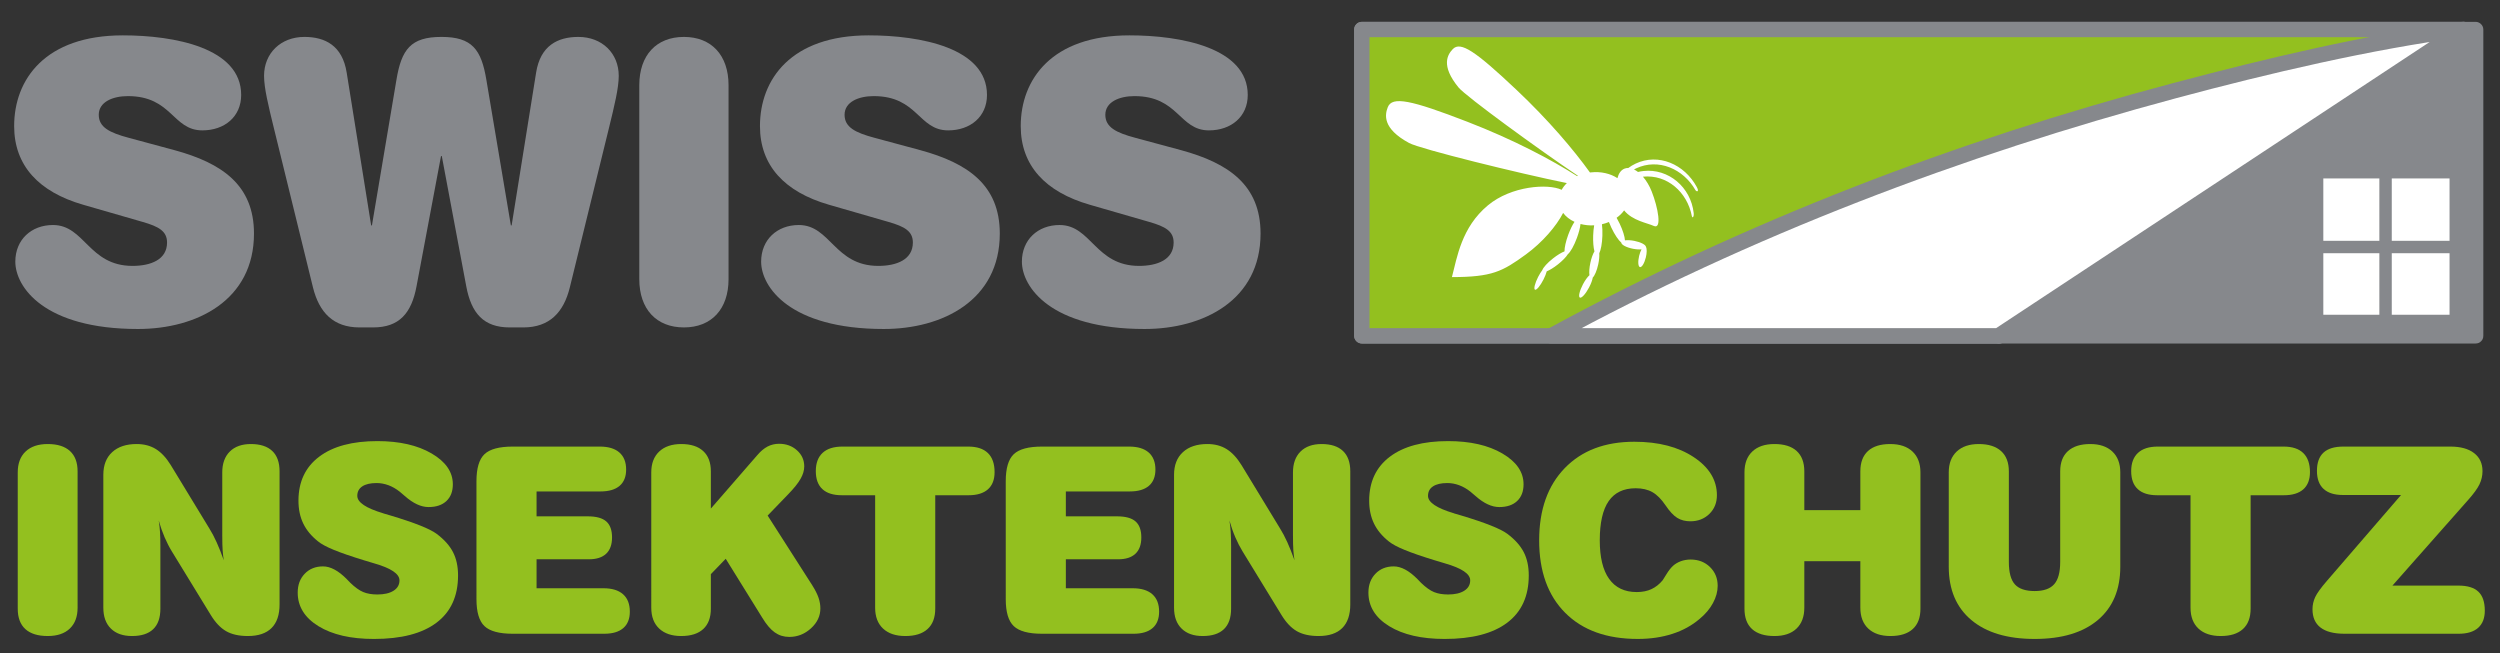 <?xml version="1.0" encoding="UTF-8"?>
<svg xmlns="http://www.w3.org/2000/svg" xmlns:xlink="http://www.w3.org/1999/xlink" version="1.1" id="Ebene_1" x="0px" y="0px" width="2258px" height="590px" viewBox="0 0 2258 590" xml:space="preserve">
<rect x="0" y="0" width="2258" height="590" fill="#333333" stroke="none"/>
<g>
	<defs>
		<rect id="SVGID_1_" x="-56" y="-544" width="2386.77" height="1689.449"></rect>
	</defs>
	<clipPath id="SVGID_2_">
		<use xlink:href="#SVGID_1_" overflow="visible"></use>
	</clipPath>
	<path clip-path="url(#SVGID_2_)" fill="#86888C" d="M128.805,200.425L75.18,184.94c-40.309-11.605-62.397-35.525-62.397-71.05   c0-42.207,28.046-81.954,98.15-81.954c46.612,0,106.9,11.261,106.9,53.823c0,19.69-15.074,32-35.049,32   c-26.993,0-27.348-30.951-67.301-30.951c-13.671,0-26.283,5.272-26.283,16.882c0,11.256,9.81,16.178,26.987,20.758l41.706,11.253   c42.413,11.606,71.509,31.307,71.509,75.268c0,60.144-51.528,86.173-104.809,86.173c-84.817,0-110.749-37.984-110.749-60.855   c0-19.689,14.363-33.054,33.993-33.054c28.74,0,32.248,36.921,71.857,36.921c16.467,0,31.193-5.626,31.193-21.099   C150.887,208.86,143.524,204.643,128.805,200.425"></path>
	<path clip-path="url(#SVGID_2_)" fill="#86888C" d="M484.197,65.707c3.855-24.619,19.623-32.361,38.199-32.361   c21.384,0,36.452,14.774,36.452,35.169c0,10.911-3.849,26.734-8.759,46.779l-35.405,144.215   c-5.604,22.859-18.57,36.223-42.057,36.223H460.36c-23.486,0-34.698-12.665-39.26-37.284l-22.076-117.474h-0.7l-22.088,117.474   c-4.549,24.619-15.768,37.284-39.247,37.284h-12.274c-23.48,0-36.447-13.364-42.062-36.223L247.26,115.293   c-4.91-20.045-8.767-35.868-8.767-46.779c0-20.395,15.07-35.169,36.447-35.169c18.582,0,34.357,7.742,38.206,32.361l22.083,137.875   h0.705l22.082-131.199c4.555-27.782,12.967-39.037,40.659-39.037c27.679,0,36.097,11.255,40.657,39.037l22.083,131.199h0.693   L484.197,65.707z"></path>
	<path clip-path="url(#SVGID_2_)" fill="#86888C" d="M577.406,76.956c0-27.083,15.425-43.61,40.31-43.61   c24.882,0,40.308,16.527,40.308,43.61v175.166c0,27.078-15.426,43.61-40.308,43.61c-24.885,0-40.31-16.532-40.31-43.61V76.956z"></path>
	<path clip-path="url(#SVGID_2_)" fill="#86888C" d="M802.424,200.425l-53.63-15.485c-40.309-11.605-62.391-35.525-62.391-71.05   c0-42.207,28.041-81.954,98.144-81.954c46.617,0,106.898,11.261,106.898,53.823c0,19.69-15.067,32-35.047,32   c-26.981,0-27.342-30.951-67.301-30.951c-13.666,0-26.282,5.272-26.282,16.882c0,11.256,9.808,16.178,26.986,20.758l41.713,11.253   c42.405,11.606,71.501,31.307,71.501,75.268c0,60.144-51.528,86.173-104.802,86.173c-84.824,0-110.749-37.984-110.749-60.855   c0-19.689,14.363-33.054,33.994-33.054c28.74,0,32.246,36.921,71.849,36.921c16.473,0,31.193-5.626,31.193-21.099   C824.5,208.86,817.138,204.643,802.424,200.425"></path>
	<path clip-path="url(#SVGID_2_)" fill="#86888C" d="M1037.95,200.425l-53.625-15.485c-40.315-11.605-62.397-35.525-62.397-71.05   c0-42.207,28.041-81.954,98.146-81.954c46.616,0,106.891,11.261,106.891,53.823c0,19.69-15.067,32-35.041,32   c-26.994,0-27.342-30.951-67.302-30.951c-13.666,0-26.283,5.272-26.283,16.882c0,11.256,9.81,16.178,26.993,20.758l41.702,11.253   c42.411,11.606,71.5,31.307,71.5,75.268c0,60.144-51.516,86.173-104.795,86.173c-84.824,0-110.763-37.984-110.763-60.855   c0-19.689,14.376-33.054,34.006-33.054c28.74,0,32.247,36.921,71.845,36.921c16.473,0,31.199-5.626,31.199-21.099   C1060.026,208.86,1052.663,204.643,1037.95,200.425"></path>
	<rect x="1229.998" y="26.676" clip-path="url(#SVGID_2_)" fill="#86888C" width="1005.994" height="276.635"></rect>
	<path clip-path="url(#SVGID_2_)" fill="#86888C" d="M2242.934,303.312V26.677c0-3.785-3.159-6.943-6.941-6.943h-916.647h-89.348   c-3.784,0-6.94,3.164-6.94,6.943v276.635c0,3.771,3.156,6.941,6.94,6.941h916.646h89.35c8.951,0,8.951-13.882,0-13.882h-916.647   h-89.348l6.943,6.941V26.677l-6.943,6.939h916.646h89.35l-6.943-6.939v276.635C2229.049,312.252,2242.934,312.252,2242.934,303.312   "></path>
	<polygon clip-path="url(#SVGID_2_)" fill="#93C01F" points="1805.828,303.312 2225.171,26.677 1229.998,26.677 1229.998,303.312     "></polygon>
	<path clip-path="url(#SVGID_2_)" fill="#86888C" d="M1809.334,309.3c139.785-92.209,279.559-184.419,419.345-276.629   c5.612-3.712,3.661-12.93-3.509-12.93c-305.213,0-610.439-0.007-915.657-0.007h-79.515c-3.793,0-6.94,3.158-6.94,6.942v276.636   c0,3.771,3.147,6.941,6.94,6.941h575.829c8.954,0,8.954-13.882,0-13.882h-575.829l6.941,6.941V26.676l-6.941,6.94   c305.211,0,610.438,0.006,915.652,0.006h79.52c-1.168-4.313-2.336-8.627-3.493-12.937   c-139.786,92.205-279.569,184.414-419.345,276.625C1794.888,302.215,1801.84,314.242,1809.334,309.3"></path>
	<path clip-path="url(#SVGID_2_)" fill="#FFFFFF" d="M1804.959,303.299l419.15-276.623c0,0-419.15,55.022-823.183,276.623H1804.959z   "></path>
	<path clip-path="url(#SVGID_2_)" fill="#86888C" d="M1808.455,309.288c139.718-92.197,279.437-184.408,419.148-276.617   c5.153-3.397,3.906-13.913-3.503-12.93c-88.345,11.695-175.927,32.633-261.919,55.45   c-195.843,51.974-386.742,125.126-564.756,222.12c-6.158,3.338-3.276,12.929,3.495,12.929h404.039c8.954,0,8.954-13.883,0-13.883   h-404.039c1.17,4.314,2.338,8.618,3.507,12.931c177.208-96.536,366.719-168.417,561.441-220.709   c83.246-22.354,176.454-44.129,258.231-54.957c-1.172-4.313-2.34-8.627-3.497-12.936   c-139.726,92.205-279.437,184.414-419.148,276.625C1794.017,302.215,1800.96,314.242,1808.455,309.288"></path>
	<path clip-path="url(#SVGID_2_)" fill="#93C01F" d="M70.083,548.875c0,8.11-2.356,14.4-7.061,18.872   c-4.7,4.482-11.34,6.712-19.908,6.712c-8.881,0-15.606-2.086-20.197-6.254c-4.589-4.172-6.891-10.305-6.891-18.414V426.646   c0-8.109,2.373-14.397,7.121-18.868c4.736-4.482,11.399-6.725,19.967-6.725c8.797,0,15.491,2.109,20.082,6.313   c4.585,4.218,6.887,10.329,6.887,18.365V548.875z"></path>
	<path clip-path="url(#SVGID_2_)" fill="#93C01F" d="M144.856,549.791c0,8.183-2.157,14.34-6.484,18.472   c-4.32,4.136-10.694,6.196-19.105,6.196c-8.188,0-14.557-2.229-19.107-6.712c-4.554-4.472-6.832-10.762-6.832-18.872V428.83   c0-8.726,2.663-15.534,7.978-20.427c5.313-4.892,12.682-7.351,22.088-7.351c6.735,0,12.55,1.541,17.449,4.591   c4.892,3.062,9.369,7.881,13.424,14.461l34.777,57.154c2.218,3.52,4.399,7.628,6.538,12.34c2.139,4.699,4.321,10.194,6.544,16.463   c-0.465-2.75-0.802-5.737-1.037-8.943c-0.223-3.217-0.344-7.879-0.344-14.004v-56.469c0-8.023,2.278-14.301,6.834-18.821   c4.548-4.505,10.881-6.771,18.99-6.771c8.491,0,14.937,2.097,19.336,6.267c4.398,4.168,6.598,10.302,6.598,18.412v120.155   c0,9.411-2.411,16.521-7.231,21.341s-11.972,7.231-21.462,7.231c-7.953,0-14.496-1.472-19.624-4.41   c-5.121-2.952-9.79-7.906-13.997-14.872l-34.771-56.805c-2.452-3.977-4.688-8.314-6.718-13.028   c-2.024-4.696-3.808-9.772-5.333-15.193c0.536,3.29,0.916,6.747,1.151,10.375c0.229,3.639,0.338,7.867,0.338,12.688V549.791z"></path>
	<path clip-path="url(#SVGID_2_)" fill="#93C01F" d="M268.89,535.21c0-6.953,2.121-12.643,6.369-17.039   c4.249-4.399,9.737-6.604,16.467-6.604c6.737,0,13.888,3.832,21.462,11.483c1.374,1.458,2.446,2.566,3.217,3.327   c4.278,4.132,8.182,6.928,11.701,8.374c3.519,1.458,7.762,2.182,12.738,2.182c6.199,0,11.075-1.123,14.629-3.387   c3.562-2.254,5.338-5.375,5.338-9.351c0-5.894-7.609-11.015-22.836-15.377c-3.904-1.144-6.964-2.061-9.181-2.759   c-11.473-3.52-20.522-6.627-27.138-9.352c-6.622-2.711-11.424-5.291-14.401-7.748c-6.049-4.821-10.507-10.207-13.375-16.172   c-2.869-5.978-4.302-12.823-4.302-20.547c0-17.063,6.218-30.294,18.653-39.704c12.424-9.412,29.971-14.126,52.613-14.126   c19.967,0,36.32,3.735,49.063,11.194c12.737,7.461,19.107,16.739,19.107,27.826c0,6.435-1.935,11.46-5.797,15.1   c-3.863,3.627-9.237,5.447-16.123,5.447c-6.809,0-13.967-3.328-21.462-9.979c-1.988-1.759-3.519-3.062-4.592-3.903   c-3.29-2.603-6.694-4.555-10.206-5.856c-3.525-1.302-7.085-1.952-10.677-1.952c-5.586,0-9.893,1-12.912,2.989   c-3.019,1.988-4.531,4.855-4.531,8.604c0,5.819,7.802,11.062,23.408,15.725l0.578,0.229c1.302,0.387,3.133,0.917,5.507,1.604   c22.035,6.579,36.11,12.171,42.232,16.762c6.807,5.122,11.724,10.63,14.743,16.523c3.025,5.891,4.536,12.893,4.536,21.003   c0,18.665-6.483,32.896-19.454,42.682c-12.967,9.798-31.802,14.69-56.517,14.69c-20.884,0-37.586-3.846-50.093-11.534   C275.145,557.875,268.89,547.767,268.89,535.21"></path>
	<path clip-path="url(#SVGID_2_)" fill="#93C01F" d="M463.048,403.354h78.725c7.724,0,13.618,1.784,17.666,5.338   c4.061,3.556,6.085,8.699,6.085,15.437c0,6.423-1.969,11.314-5.911,14.69c-3.94,3.361-9.658,5.048-17.153,5.048h-57.841v22.487   h46.134c7.731,0,13.334,1.528,16.81,4.592c3.483,3.06,5.224,7.879,5.224,14.459c0,6.509-1.783,11.424-5.338,14.751   c-3.556,3.324-8.736,4.989-15.545,4.989h-47.285v26.172h60.48c7.653,0,13.521,1.795,17.618,5.388   c4.084,3.603,6.134,8.832,6.134,15.726c0,6.506-1.965,11.46-5.905,14.856c-3.941,3.412-9.664,5.111-17.161,5.111h-82.737   c-12.171,0-20.661-2.303-25.48-6.893c-4.821-4.582-7.231-12.689-7.231-24.319V434.686c0-11.713,2.41-19.859,7.231-24.45   C442.387,405.644,450.877,403.354,463.048,403.354"></path>
	<path clip-path="url(#SVGID_2_)" fill="#93C01F" d="M642.044,549.791c0,8.026-2.289,14.146-6.881,18.364   c-4.591,4.206-11.207,6.304-19.859,6.304c-8.489,0-15.123-2.229-19.907-6.712c-4.784-4.472-7.17-10.762-7.17-18.872V426.646   c0-8.023,2.386-14.301,7.17-18.821c4.784-4.505,11.418-6.771,19.907-6.771c8.652,0,15.268,2.132,19.859,6.374   c4.592,4.243,6.881,10.352,6.881,18.305v33.621l41.887-48.19c3.061-3.603,6.183-6.217,9.357-7.867   c3.176-1.641,6.634-2.472,10.381-2.472c6.429,0,11.823,1.978,16.185,5.917c4.362,3.939,6.544,8.772,6.544,14.521   c0,3.591-1.115,7.339-3.333,11.243c-2.217,3.904-5.929,8.532-11.128,13.883l-18.594,19.279l40.164,62.771   c2.759,4.364,4.687,8.171,5.797,11.425c1.108,3.255,1.662,6.482,1.662,9.7c0,6.81-2.826,12.799-8.489,17.957   c-5.663,5.168-12.202,7.746-19.624,7.746c-4.892,0-9.255-1.361-13.081-4.072c-3.827-2.711-7.61-7.169-11.358-13.375l-32.94-53.131   l-13.43,13.881V549.791z"></path>
	<path clip-path="url(#SVGID_2_)" fill="#93C01F" d="M760.368,447.302c-7.731,0-13.581-1.831-17.557-5.507   c-3.983-3.662-5.972-9.098-5.972-16.293c0-7.192,2.043-12.679,6.14-16.472c4.092-3.784,10.038-5.676,17.847-5.676h113.725   c7.803,0,13.715,1.952,17.733,5.855c4.013,3.893,6.025,9.641,6.025,17.21c0,6.807-2.012,11.989-6.025,15.556   c-4.018,3.555-9.852,5.326-17.504,5.326h-30.065v102.489c0,8.026-2.32,14.146-6.948,18.364c-4.627,4.206-11.303,6.304-20.022,6.304   c-8.646,0-15.358-2.229-20.141-6.712c-4.784-4.472-7.171-10.762-7.171-18.872V447.302H760.368z"></path>
	<path clip-path="url(#SVGID_2_)" fill="#93C01F" d="M941.088,403.354h78.725c7.731,0,13.617,1.784,17.68,5.338   c4.047,3.556,6.078,8.699,6.078,15.437c0,6.423-1.969,11.314-5.911,14.69c-3.94,3.361-9.658,5.048-17.159,5.048h-57.837v22.487   h46.135c7.725,0,13.329,1.528,16.811,4.592c3.482,3.06,5.224,7.879,5.224,14.459c0,6.509-1.778,11.424-5.339,14.751   c-3.562,3.324-8.742,4.989-15.55,4.989h-47.281v26.172h60.476c7.653,0,13.527,1.795,17.618,5.388   c4.097,3.603,6.145,8.832,6.145,15.726c0,6.506-1.976,11.46-5.917,14.856c-3.94,3.412-9.653,5.111-17.153,5.111h-82.745   c-12.158,0-20.654-2.303-25.474-6.893c-4.821-4.582-7.229-12.689-7.229-24.319V434.686c0-11.713,2.408-19.859,7.229-24.45   C920.434,405.644,928.93,403.354,941.088,403.354"></path>
	<path clip-path="url(#SVGID_2_)" fill="#93C01F" d="M1111.927,549.791c0,8.183-2.169,14.34-6.482,18.472   c-4.328,4.136-10.704,6.196-19.113,6.196c-8.188,0-14.557-2.229-19.106-6.712c-4.556-4.472-6.827-10.762-6.827-18.872V428.83   c0-8.726,2.652-15.534,7.972-20.427c5.32-4.892,12.683-7.351,22.094-7.351c6.731,0,12.544,1.541,17.443,4.591   c4.899,3.062,9.37,7.881,13.43,14.461l34.767,57.154c2.218,3.52,4.396,7.628,6.544,12.34c2.145,4.699,4.323,10.194,6.542,16.463   c-0.463-2.75-0.807-5.737-1.038-8.943c-0.228-3.217-0.343-7.879-0.343-14.004v-56.469c0-8.023,2.278-14.301,6.83-18.821   c4.553-4.505,10.879-6.771,18.996-6.771c8.488,0,14.935,2.097,19.334,6.267c4.398,4.168,6.604,10.302,6.604,18.412v120.155   c0,9.411-2.411,16.521-7.23,21.341c-4.82,4.82-11.979,7.231-21.461,7.231c-7.963,0-14.506-1.472-19.632-4.41   c-5.123-2.952-9.79-7.906-13.996-14.872l-34.771-56.805c-2.446-3.977-4.688-8.314-6.718-13.028   c-2.024-4.696-3.802-9.772-5.332-15.193c0.529,3.29,0.916,6.747,1.144,10.375c0.23,3.639,0.35,7.867,0.35,12.688V549.791z"></path>
	<path clip-path="url(#SVGID_2_)" fill="#93C01F" d="M1235.955,535.21c0-6.953,2.129-12.643,6.37-17.039   c4.245-4.399,9.736-6.604,16.473-6.604c6.723,0,13.883,3.832,21.458,11.483c1.378,1.458,2.444,2.566,3.208,3.327   c4.287,4.132,8.188,6.928,11.708,8.374c3.519,1.458,7.761,2.182,12.745,2.182c6.19,0,11.073-1.123,14.626-3.387   c3.557-2.254,5.342-5.375,5.342-9.351c0-5.894-7.618-11.015-22.843-15.377c-3.898-1.144-6.959-2.061-9.177-2.759   c-11.483-3.52-20.529-6.627-27.142-9.352c-6.623-2.711-11.42-5.291-14.409-7.748c-6.045-4.821-10.498-10.207-13.364-16.172   c-2.866-5.978-4.302-12.823-4.302-20.547c0-17.063,6.212-30.294,18.644-39.704c12.434-9.412,29.97-14.126,52.625-14.126   c19.968,0,36.317,3.735,49.057,11.194c12.737,7.461,19.104,16.739,19.104,27.826c0,6.435-1.937,11.46-5.797,15.1   c-3.862,3.627-9.237,5.447-16.122,5.447c-6.809,0-13.966-3.328-21.456-9.979c-1.992-1.759-3.525-3.062-4.6-3.903   c-3.279-2.603-6.691-4.555-10.21-5.856s-7.073-1.952-10.67-1.952c-5.587,0-9.887,1-12.914,2.989   c-3.022,1.988-4.531,4.855-4.531,8.604c0,5.819,7.805,11.062,23.416,15.725l0.566,0.229c1.3,0.387,3.139,0.917,5.514,1.604   c22.035,6.579,36.109,12.171,42.23,16.762c6.805,5.122,11.725,10.63,14.75,16.523c3.018,5.891,4.528,12.893,4.528,21.003   c0,18.665-6.48,32.896-19.447,42.682c-12.967,9.798-31.813,14.69-56.524,14.69c-20.887,0-37.586-3.846-50.092-11.534   C1242.211,557.875,1235.955,547.767,1235.955,535.21"></path>
	<path clip-path="url(#SVGID_2_)" fill="#93C01F" d="M1478.307,534.752c5.051,0,9.473-0.879,13.26-2.64   c3.781-1.759,7.168-4.434,10.154-8.025c0.304-0.385,1.436-2.18,3.388-5.397c1.946-3.218,3.953-5.772,6.026-7.688   c1.986-1.76,4.338-3.133,7.047-4.134c2.727-0.988,5.646-1.495,8.785-1.495c7.039,0,12.873,2.267,17.499,6.772   c4.626,4.519,6.94,10.183,6.94,16.992c0,5.122-1.409,10.302-4.241,15.545c-2.832,5.24-6.844,10.002-12.05,14.292   c-6.965,5.965-15.172,10.483-24.621,13.532c-9.445,3.062-19.871,4.592-31.268,4.592c-28.002,0-49.844-7.857-65.532-23.583   c-15.679-15.713-23.524-37.536-23.524-65.47c0-27.535,7.688-49.264,23.065-65.182c15.377-15.919,36.345-23.872,62.893-23.872   c21.804,0,39.688,4.628,53.65,13.883c13.965,9.268,20.94,20.738,20.94,34.428c0,6.82-2.275,12.436-6.826,16.871   c-4.549,4.446-10.271,6.663-17.152,6.663c-4.592,0-8.559-1.036-11.883-3.096c-3.326-2.074-6.825-5.822-10.494-11.257   c-3.833-5.65-7.809-9.652-11.943-11.99c-4.129-2.337-9.141-3.492-15.026-3.492c-10.94,0-19.091,3.878-24.452,11.641   c-5.351,7.771-8.024,19.569-8.024,35.403c0,15.376,2.826,27.006,8.489,34.886C1459.064,530.811,1467.365,534.752,1478.307,534.752"></path>
	<path clip-path="url(#SVGID_2_)" fill="#93C01F" d="M1680.262,506.867h-50.605v42.008c0,8.11-2.354,14.4-7.056,18.872   c-4.706,4.482-11.347,6.712-19.913,6.712c-8.873,0-15.606-2.086-20.197-6.254c-4.59-4.172-6.885-10.305-6.885-18.414V426.646   c0-8.11,2.372-14.398,7.113-18.869c4.741-4.482,11.4-6.724,19.969-6.724c8.797,0,15.49,2.108,20.081,6.313   c4.592,4.218,6.888,10.329,6.888,18.365v35.007h50.605v-35.007c0-8.036,2.304-14.147,6.892-18.365   c4.591-4.204,11.281-6.313,20.078-6.313c8.651,0,15.362,2.266,20.146,6.771c4.778,4.521,7.169,10.798,7.169,18.822v123.145   c0,8.026-2.316,14.146-6.944,18.364c-4.627,4.206-11.341,6.304-20.139,6.304c-8.572,0-15.25-2.229-20.026-6.712   c-4.779-4.472-7.176-10.762-7.176-18.872V506.867z"></path>
	<path clip-path="url(#SVGID_2_)" fill="#93C01F" d="M1760.113,511.809v-85.162c0-8.024,2.395-14.302,7.177-18.822   c4.776-4.505,11.418-6.771,19.909-6.771c8.795,0,15.53,2.132,20.194,6.374c4.671,4.243,6.999,10.352,6.999,18.305v81.824   c0,9.482,1.823,16.242,5.454,20.255c3.634,4.015,9.587,6.026,17.847,6.026c8.106,0,13.984-2.049,17.611-6.133   c3.641-4.1,5.46-10.81,5.46-20.148v-81.824c0-7.953,2.326-14.062,6.995-18.305c4.67-4.242,11.401-6.374,20.202-6.374   c8.49,0,15.127,2.267,19.908,6.771c4.784,4.521,7.173,10.798,7.173,18.822v85.162c0,20.727-6.749,36.788-20.26,48.188   c-13.493,11.4-32.528,17.101-57.09,17.101c-24.558,0-43.628-5.7-57.21-17.101C1766.906,548.597,1760.113,532.535,1760.113,511.809"></path>
	<path clip-path="url(#SVGID_2_)" fill="#93C01F" d="M1948.414,447.302c-7.729,0-13.58-1.831-17.557-5.507   c-3.984-3.662-5.971-9.098-5.971-16.293c0-7.192,2.048-12.679,6.145-16.472c4.086-3.784,10.039-5.676,17.848-5.676H2062.6   c7.807,0,13.711,1.952,17.73,5.855c4.02,3.893,6.031,9.641,6.031,17.21c0,6.807-2.012,11.989-6.031,15.556   c-4.02,3.555-9.853,5.326-17.502,5.326h-30.067v102.489c0,8.026-2.313,14.146-6.941,18.364c-4.632,4.206-11.301,6.304-20.026,6.304   c-8.641,0-15.358-2.229-20.137-6.712c-4.785-4.472-7.172-10.762-7.172-18.872V447.302H1948.414z"></path>
	<path clip-path="url(#SVGID_2_)" fill="#93C01F" d="M2160.84,528.907h59.673c8.109,0,14.094,1.831,17.963,5.508   c3.86,3.663,5.797,9.363,5.797,17.099c0,6.809-2.015,11.99-6.028,15.547c-4.019,3.553-9.85,5.338-17.502,5.338h-103.17   c-9.561,0-16.773-1.856-21.63-5.569c-4.856-3.711-7.291-9.24-7.291-16.579c0-3.833,0.82-7.497,2.469-11.016   c1.646-3.518,5.22-8.458,10.734-14.809l66.787-77.353h-52.442c-7.732,0-13.582-1.831-17.559-5.508   c-3.982-3.675-5.971-9.096-5.971-16.292c0-7.35,1.971-12.833,5.91-16.472c3.942-3.628,9.887-5.447,17.849-5.447h96.854   c9.104,0,16.202,1.952,21.286,5.855c5.086,3.893,7.632,9.326,7.632,16.292c0,4.206-0.92,8.206-2.753,11.992   c-1.836,3.782-5.239,8.471-10.215,14.062L2160.84,528.907z"></path>
	<line clip-path="url(#SVGID_2_)" fill="#86888C" x1="1646.822" y1="101.563" x2="1653.167" y2="101.563"></line>
	<line clip-path="url(#SVGID_2_)" fill="#86888C" x1="1653.166" y1="307.902" x2="1646.822" y2="307.902"></line>
	<line clip-path="url(#SVGID_2_)" fill="#86888C" x1="1702.664" y1="307.891" x2="1696.313" y2="307.891"></line>
	<line clip-path="url(#SVGID_2_)" fill="#86888C" x1="1727.402" y1="307.891" x2="1721.054" y2="307.891"></line>
	<rect x="2160.244" y="228.706" clip-path="url(#SVGID_2_)" fill="#FFFFFF" width="52.188" height="55.571"></rect>
	<rect x="2160.244" y="161.169" clip-path="url(#SVGID_2_)" fill="#FFFFFF" width="52.188" height="56.33"></rect>
	<rect x="2098.425" y="161.169" clip-path="url(#SVGID_2_)" fill="#FFFFFF" width="50.611" height="56.33"></rect>
	<rect x="2098.425" y="228.706" clip-path="url(#SVGID_2_)" fill="#FFFFFF" width="50.611" height="55.571"></rect>
	<path clip-path="url(#SVGID_2_)" fill="#FFFFFF" d="M1532.588,169.021c-11.17-20.799-34.765-30.897-55.243-21.274   c-2.389,1.122-4.605,2.461-6.658,3.976c-1.193-0.029-2.347,0.156-3.44,0.59c-3.181,1.261-5.328,4.387-6.388,8.605   c-6.261-4.14-14.844-6.226-24.013-5.218c-0.262,0.028-0.52,0.067-0.778,0.1c-14.687-20.44-37.42-47.342-66.57-74.831   c-37.021-34.917-50.412-43.972-57.389-36.562c-4.494,4.756-11.177,14.636,5.29,34.658c6.566,7.981,72.91,56.314,107.781,79.705   c-0.238,0.105-0.478,0.211-0.717,0.319c-22.896-14.671-57.459-32.986-99.172-49.114c-50.94-19.697-67.928-23.283-71.86-13.1   c-2.537,6.556-5.177,19.082,19.31,32.314c9.982,5.396,99.326,27.432,142.441,36.174c-1.91,1.856-3.491,3.904-4.682,6.084   c-12.35-5.833-45.516-3.555-66.66,14.059c-23.839,19.872-27.778,46.901-32.467,64.784c36.36-0.066,45.576-5.014,66.804-20.468   c15.01-10.938,27.556-25.607,33.649-37.509c2.471,3.341,6.014,6.097,10.262,8.049c-1.861,2.792-3.896,6.906-5.646,11.655   c-2.228,6.072-3.424,11.654-3.392,15.026c-2.681,1.02-6.463,3.286-10.349,6.346c-5.14,4.042-8.899,8.241-9.676,10.582   c-1.221,1.594-2.549,3.718-3.784,6.143c-2.908,5.706-4.186,10.883-2.859,11.551c1.319,0.675,4.753-3.397,7.656-9.103   c1.413-2.771,2.439-5.412,2.975-7.477c2.654-1.076,6.289-3.283,10.011-6.213c4.277-3.363,7.584-6.828,9.033-9.248   c2.357-1.941,5.607-7.63,8.217-14.732c1.755-4.772,2.872-9.242,3.257-12.578c3.815,1.02,7.986,1.462,12.328,1.216   c-0.463,2.667-0.79,5.777-0.908,9.12c-0.208,5.861,0.264,11.072,1.158,14.38c-1.37,2.245-2.74,5.941-3.669,10.245   c-0.988,4.555-1.247,8.704-0.832,11.3c-1.737,1.517-3.926,4.497-5.864,8.174c-3.072,5.85-4.336,11.242-2.82,12.044   c1.52,0.795,5.243-3.302,8.323-9.158c1.798-3.416,2.973-6.669,3.343-8.951c1.734-1.652,3.705-6.253,4.924-11.884   c0.839-3.886,1.143-7.465,0.962-10.047c1.436-2.944,2.56-8.899,2.801-15.808c0.139-3.871-0.021-7.456-0.402-10.403   c2.209-0.508,4.316-1.192,6.305-2.02c0.627,1.627,1.351,3.332,2.174,5.072c3.023,6.4,6.495,11.503,8.99,13.552   c0.025,1.929,4.545,4.347,10.432,5.523c2.967,0.591,5.729,0.757,7.845,0.553c-0.822,1.528-1.586,3.55-2.142,5.824   c-1.268,5.229-0.945,9.797,0.722,10.2c1.665,0.41,4.051-3.501,5.317-8.731c1.018-4.191,1.013-7.947,0.112-9.487   c-0.129-1.918-4.606-4.292-10.436-5.454c-3.307-0.662-6.357-0.793-8.543-0.471c-0.156-3.32-1.88-8.984-4.76-15.069   c-0.903-1.906-1.842-3.69-2.785-5.322c2.721-1.933,5.025-4.193,6.796-6.679c7.502,9.338,21.002,11.349,26.751,14.025   c7.623,3.553,3.907-16.623-1.849-31.12c-2.08-5.258-4.854-9.816-7.914-13.353c21.96-2.209,40.082,14.068,44.176,35.646   c0.597,2.385,2.024,0.397,1.679-2.754c-2.576-23.467-22.892-40.482-45.375-38.012c-1.682,0.183-3.324,0.475-4.929,0.86   c-1.194-0.919-2.4-1.669-3.603-2.25c0.607-0.333,1.209-0.676,1.843-0.972c20.143-9.467,42.707,0.433,53.62,19.635   C1532.498,173.438,1534.94,173.39,1532.588,169.021"></path>
</g>
</svg>
